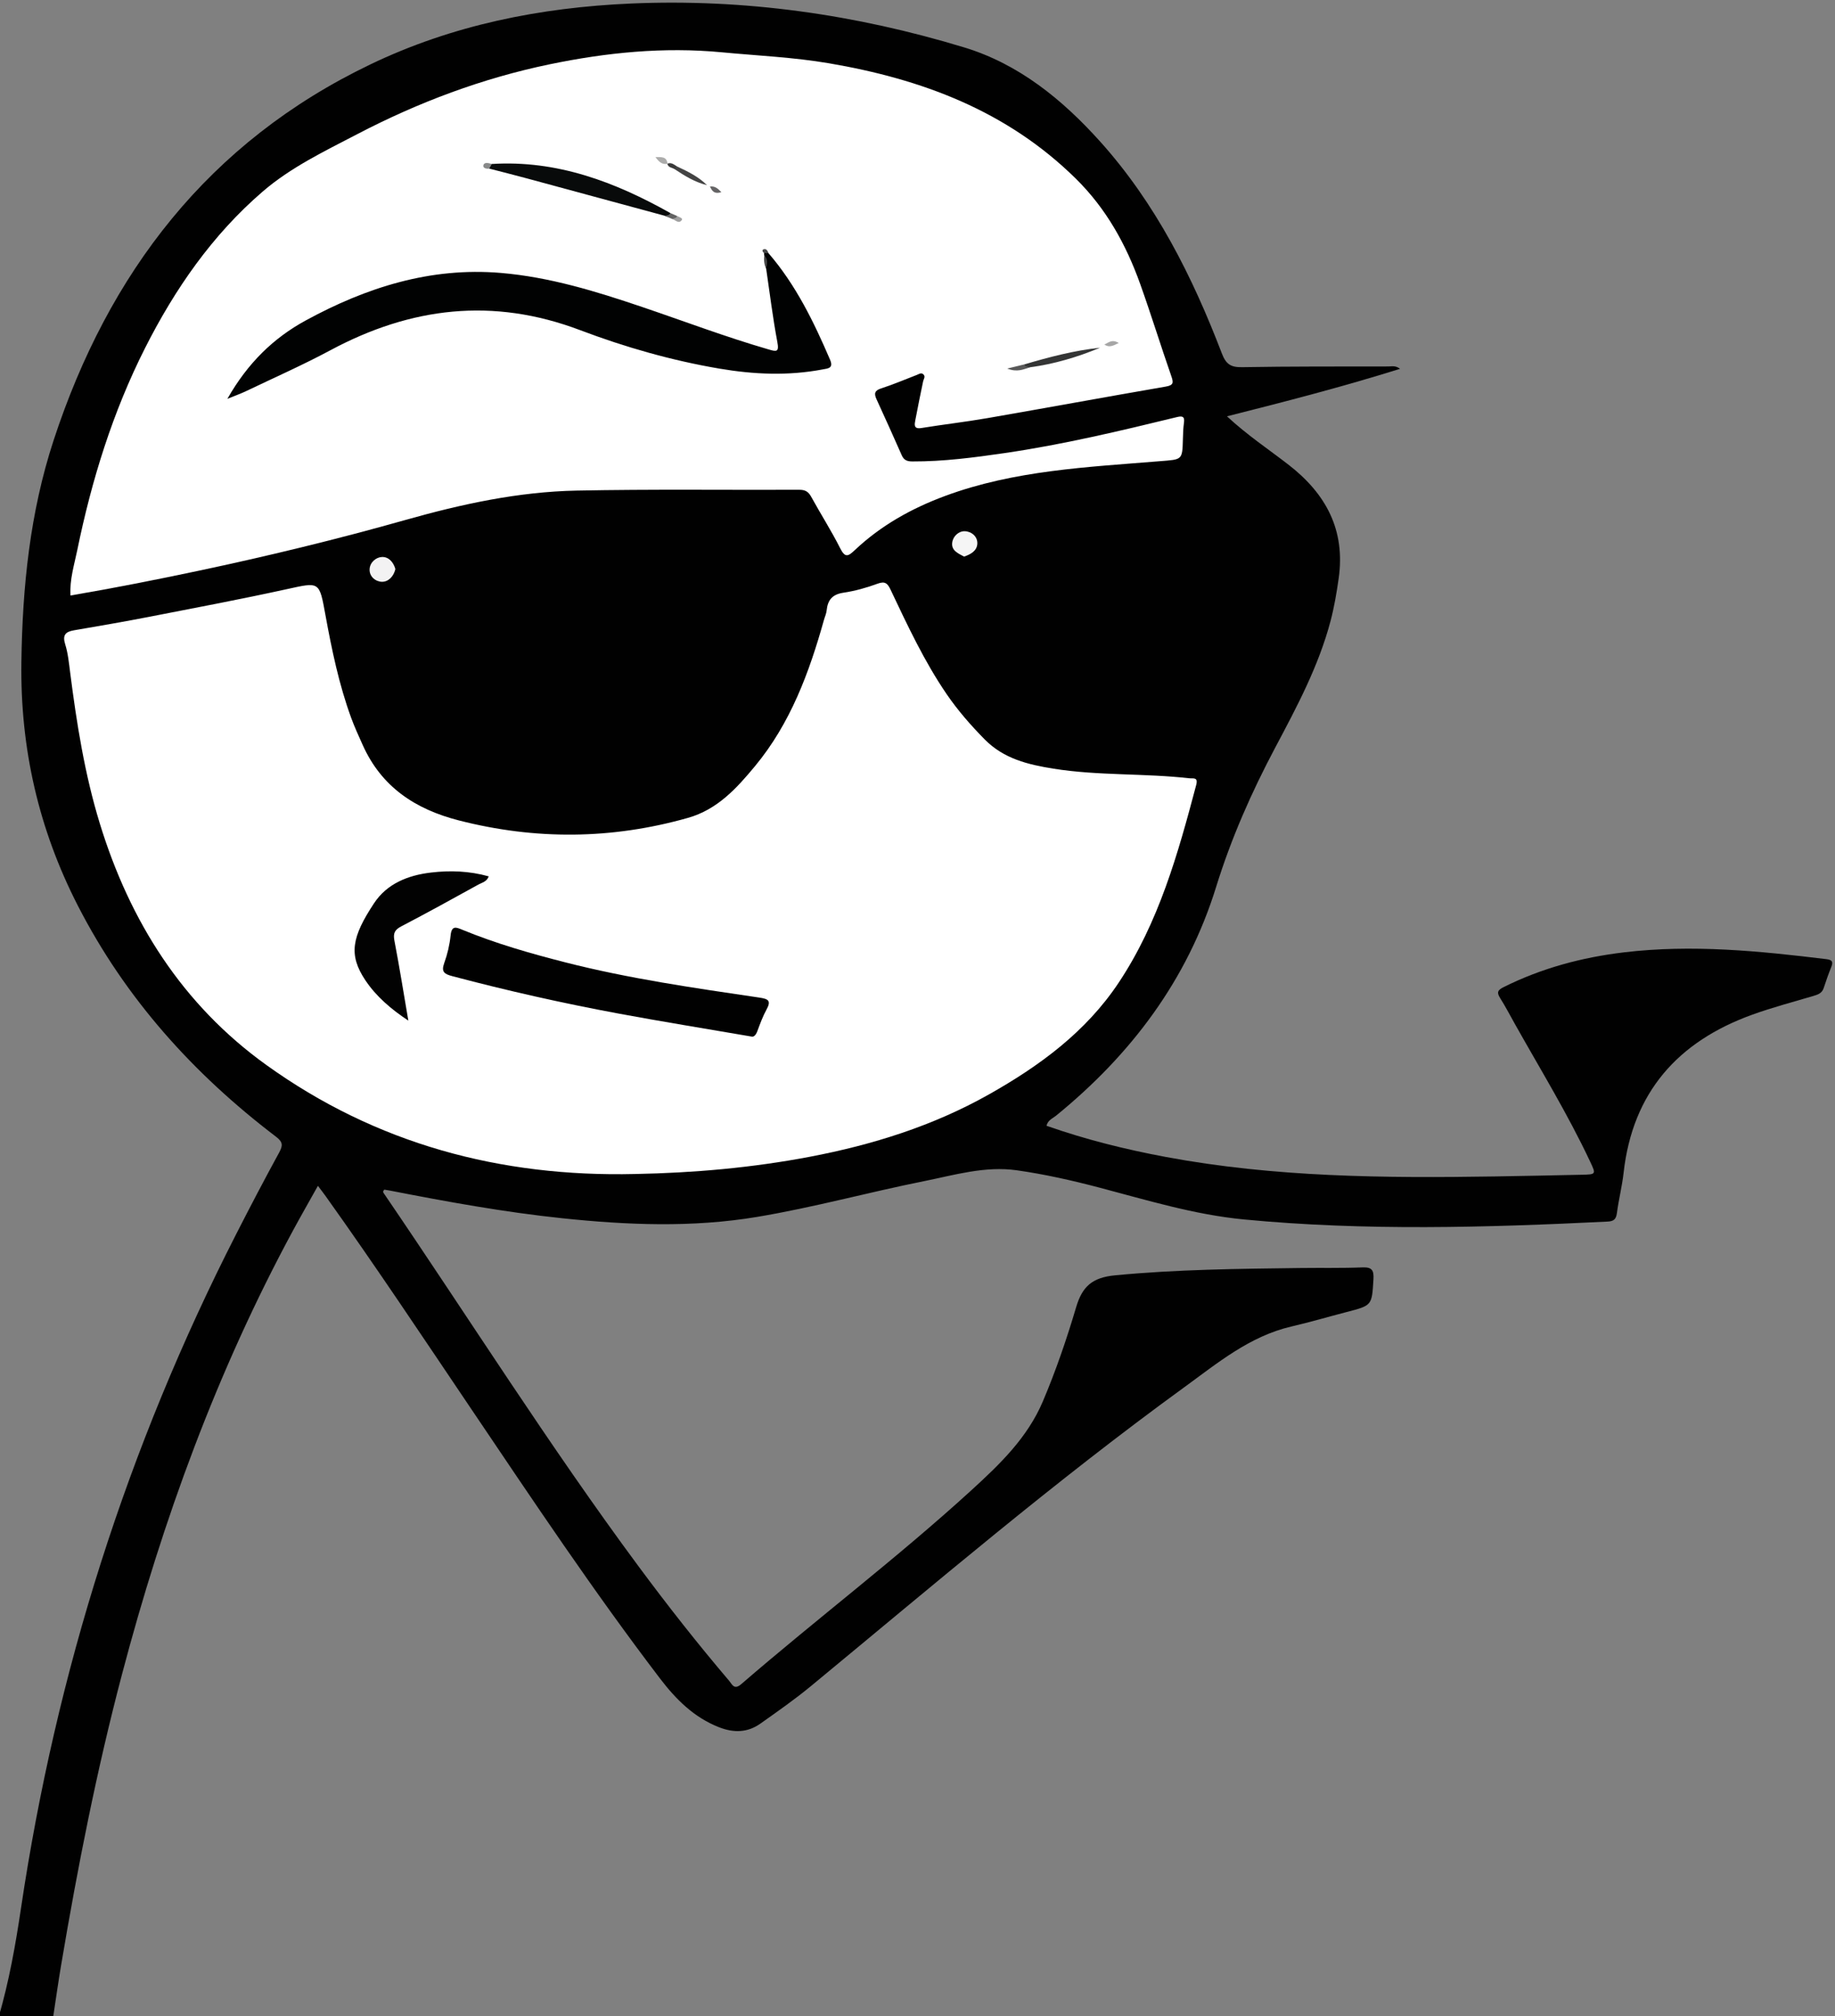 <?xml version="1.0" encoding="UTF-8" standalone="no"?>
<!DOCTYPE svg PUBLIC "-//W3C//DTD SVG 1.1//EN" "http://www.w3.org/Graphics/SVG/1.1/DTD/svg11.dtd">

<!-- Created with Vectornator (http://vectornator.io/) -->
<svg height="100%" stroke-miterlimit="10" style="fill-rule:nonzero;clip-rule:evenodd;stroke-linecap:round;stroke-linejoin:round;" version="1.1" viewBox="0 0 772 848" width="100%" xml:space="preserve" xmlns="http://www.w3.org/2000/svg" xmlns:vectornator="http://vectornator.io" xmlns:xlink="http://www.w3.org/1999/xlink">
<rect x="0" y="0" width="772" height="848" fill="#808080" stroke="none"/>
<defs/>
<clipPath id="ArtboardFrame">
<rect height="848" width="772" x="0" y="0"/>
</clipPath>
<g clip-path="url(#ArtboardFrame)" id="Слой-1" vectornator:layerName="Слой 1">
<path d="M-0.593 848.512C3.786 833.498 6.527 818.123 8.822 802.705C23.622 703.278 53.606 608.72 99.32 519.177C105.229 507.6 111.259 496.08 117.496 484.678C119.149 481.657 118.907 480.241 116.072 478.085C81.339 451.672 52.73 419.923 32.725 380.888C16.283 348.804 8.499 314.822 8.995 278.605C9.43 246.789 12.62 215.521 22.542 185.243C45.662 114.692 87.747 59.794 155.738 27.131C190.29 10.532 227.243 3.147 265.423 1.486C313.257-0.596 360.029 6.082 405.66 19.948C428.578 26.911 446.877 41.8 462.778 59.473C486.232 85.541 501.654 116.305 514.065 148.71C515.812 153.272 517.877 154.525 522.584 154.444C543.076 154.087 563.575 154.174 584.072 154.142C585.521 154.139 587.098 153.637 589.004 155.136C564.877 162.687 540.856 168.891 516.19 175.112C524.632 182.955 533.583 188.9 542.044 195.441C557.813 207.633 566.101 222.91 563.189 243.306C562.329 249.327 561.328 255.3 559.776 261.184C554.778 280.126 545.628 297.257 536.526 314.397C526.511 333.256 517.96 352.629 511.609 373.13C499.489 412.255 475.803 443.635 444.227 469.324C442.826 470.462 440.849 471.123 440.274 473.52C456.669 479.288 473.41 483.453 490.409 486.628C536.256 495.19 582.593 495.566 628.991 494.833C641.148 494.641 653.303 494.381 665.458 494.12C671.5 493.991 671.507 493.953 669.009 488.641C659.625 468.675 648.094 449.884 637.316 430.681C635.279 427.051 633.356 423.348 631.137 419.832C629.661 417.492 629.969 416.509 632.559 415.215C648.574 407.217 665.565 402.681 683.243 400.571C711.77 397.165 740.101 399.984 768.409 403.441C770.925 403.748 771.275 404.641 770.41 406.791C769.248 409.681 768.209 412.624 767.246 415.586C766.552 417.725 764.908 418.323 762.988 418.891C754.351 421.448 745.615 423.749 737.155 426.805C705.873 438.106 686.845 459.501 683.063 493.302C682.427 498.982 680.986 504.568 680.245 510.24C679.903 512.862 678.897 513.693 676.316 513.82C625.283 516.335 574.261 517.804 523.274 512.915C502.443 510.918 482.514 504.784 462.406 499.499C450.987 496.497 439.477 493.905 427.791 492.245C414.406 490.345 401.582 494.241 388.714 496.823C365.258 501.526 342.16 507.908 318.531 511.852C291.198 516.414 263.852 515.283 236.484 512.412C212.128 509.858 188.066 505.469 164.052 500.784C163.22 500.622 162.383 500.496 161.704 500.38C160.774 501.242 161.381 501.794 161.718 502.289C197.313 554.47 230.975 607.973 268.596 658.77C280.793 675.238 293.447 691.347 306.734 706.951C308.029 708.473 308.824 710.995 311.859 708.372C343.782 680.787 377.478 655.306 408.659 626.831C420.627 615.903 432.238 604.781 438.748 589.431C444.236 576.492 448.774 563.209 452.757 549.778C455.311 541.161 459.488 537.353 469.065 536.429C495.062 533.922 521.078 533.68 547.12 533.346C555.803 533.235 564.497 533.446 573.168 533.092C577.303 532.923 578.052 534.391 577.819 538.182C577.146 549.095 577.297 549.079 566.585 551.849C558.865 553.846 551.213 556.126 543.447 557.916C525.757 561.993 512.212 573.35 498.094 583.604C443.826 623.02 392.844 666.549 341.163 709.205C334.356 714.825 327.084 719.898 319.87 725C314.495 728.802 308.705 728.921 302.552 726.528C291.907 722.387 284.277 714.668 277.594 705.905C249.691 669.309 224.161 631.043 198.439 592.916C178.154 562.85 158.083 532.637 137 503.117C136.105 501.865 135.157 500.652 133.752 498.778C130.103 505.311 126.629 511.363 123.311 517.498C91.319 576.658 68.444 639.325 51.326 704.234C40.702 744.522 32.662 785.336 25.743 826.391C24.503 833.746 23.467 841.137 22.337 848.512L-0.593 848.512Z" fill="#010101" fill-rule="evenodd" opacity="1" stroke="none"/>
<path d="M267.185 493.806C210.578 495.151 158.291 481.198 112.014 447.927C76.692 422.533 54.591 387.478 41.962 346.283C35.618 325.586 32.243 304.224 29.503 282.774C28.998 278.827 28.614 274.787 27.433 271.024C26.205 267.112 27.529 265.734 31.138 265.115C41.695 263.301 52.256 261.491 62.77 259.445C82.093 255.685 101.442 252.025 120.667 247.81C134.57 244.761 134.303 244.424 136.927 258.764C139.599 273.357 142.608 287.898 147.722 301.884C149.143 305.773 150.886 309.548 152.579 313.332C160.486 330.996 174.709 340.384 193.008 345.073C225.288 353.343 257.318 353.096 289.389 344.024C301.87 340.494 309.992 331.49 317.694 322.186C332.544 304.249 340.457 282.869 346.642 260.754C347.013 259.425 347.638 258.129 347.774 256.78C348.213 252.441 350.106 250.013 354.785 249.315C359.695 248.581 364.585 247.217 369.25 245.495C372.433 244.322 373.469 245.495 374.67 248.031C381.785 263.038 388.801 278.108 398.208 291.887C402.917 298.785 408.371 305.018 414.24 310.982C422.291 319.162 432.494 321.606 443.208 323.315C462.122 326.333 481.314 325.203 500.281 327.348C502.063 327.549 504.165 326.727 503.236 330.24C495.575 359.173 487.513 387.926 470.686 413.259C456.867 434.064 437.326 448.349 416.024 460.35C392.524 473.59 367.072 481.544 340.628 486.572C316.373 491.184 291.903 493.342 267.185 493.806" fill="#ffffff" fill-rule="evenodd" opacity="1" stroke="none"/>
<path d="M29.646 250.48C29.263 243.738 31.239 237.582 32.509 231.397C38.568 201.88 47.439 173.254 61.08 146.292C73.629 121.487 89.297 98.865 110.476 80.604C122.334 70.379 136.523 63.612 150.326 56.414C176.009 43.02 202.97 32.901 231.325 27.03C255.141 22.099 279.218 19.663 303.67 21.994C318.673 23.425 333.756 24.066 348.641 26.594C387.732 33.233 423.61 46.582 452.596 75.134C465.419 87.765 473.745 102.843 479.689 119.454C484.272 132.257 488.275 145.268 492.749 158.113C493.712 160.878 493.846 162.021 490.44 162.61C465.41 166.934 440.426 171.529 415.399 175.875C406.195 177.472 396.898 178.53 387.675 180.031C384.252 180.588 384.756 178.522 385.097 176.674C386.101 171.238 387.256 165.831 388.361 160.414C388.559 159.449 389.449 158.468 388.535 157.523C387.592 156.548 386.611 157.356 385.681 157.712C380.699 159.62 375.787 161.744 370.716 163.369C367.913 164.267 367.686 165.574 368.735 167.876C372.314 175.736 375.914 183.588 379.375 191.501C380.308 193.634 381.727 194.082 383.861 194.09C396.91 194.142 409.798 192.448 422.659 190.574C447.117 187.01 471.134 181.282 495.121 175.439C497.328 174.901 498.489 175.066 498.107 177.782C497.794 180.01 497.721 182.281 497.663 184.536C497.425 193.688 497.403 193.215 487.962 193.988C457.481 196.482 426.785 197.806 397.626 208.602C383.519 213.826 370.6 221.029 359.625 231.387C356.85 234.006 355.565 234.773 353.479 230.626C349.748 223.212 345.246 216.189 341.248 208.903C340.087 206.789 338.727 206.006 336.337 206.015C305.078 206.132 273.809 205.725 242.56 206.353C218.073 206.844 194.228 212.021 170.683 218.675C141.643 226.882 112.33 233.991 82.793 240.231C65.238 243.939 47.655 247.408 29.646 250.48" fill="#ffffff" fill-rule="evenodd" opacity="1" stroke="none"/>
<path d="M405.576 234.114C403.105 232.771 400.185 231.589 400.596 228.266C400.937 225.498 403.354 223.369 405.893 223.438C408.639 223.511 411.355 225.619 411.169 228.75C410.99 231.738 408.319 233.217 405.576 234.114" fill="#f5f5f5" fill-rule="evenodd" opacity="1" stroke="none"/>
<path d="M166.344 239.353C165.628 242.479 163.384 244.75 160.703 244.709C158.1 244.671 155.297 242.582 155.499 239.335C155.674 236.512 158.181 234.398 160.663 234.279C163.528 234.142 165.535 236.481 166.344 239.353" fill="#f3f2f3" fill-rule="evenodd" opacity="1" stroke="none"/>
<path d="M316.088 435.982C296.867 432.676 278.551 429.725 260.316 426.339C236.804 421.975 213.48 416.733 190.355 410.605C187.036 409.725 185.513 408.89 186.892 405.082C188.239 401.36 189.172 397.387 189.576 393.452C190.025 389.086 191.964 390.03 194.685 391.147C208.65 396.883 223.126 401.027 237.733 404.759C264.658 411.64 292.121 415.576 319.558 419.618C323.28 420.166 324.504 420.945 322.495 424.61C320.922 427.479 319.778 430.6 318.637 433.681C317.98 435.456 317.065 436.296 316.088 435.982" fill="#010101" fill-rule="evenodd" opacity="1" stroke="none"/>
<path d="M171.792 429.296C164.438 424.407 158.272 419.13 153.723 412.339C146.532 401.604 148.009 394.097 157.362 379.925C162.841 371.622 171.736 368.142 181.304 367.011C189.343 366.06 197.438 366.327 205.614 368.616C204.825 370.856 202.757 371.241 201.233 372.083C190.489 378.017 179.742 383.95 168.859 389.623C166.057 391.083 165.333 392.524 165.933 395.649C168.082 406.827 169.869 418.074 171.792 429.296" fill="#020202" fill-rule="evenodd" opacity="1" stroke="none"/>
<path d="M321.527 107.434C321.49 107.1 321.453 106.766 321.416 106.432C322.066 105.799 322.697 105.824 323.309 106.487C334.787 119.788 342.36 135.332 349.216 151.315C350.773 154.946 348.32 154.965 346.132 155.381C331.61 158.145 317.124 157.508 302.628 155.041C282.569 151.628 262.98 146.031 244.106 138.881C207.372 124.966 172.845 129.171 138.957 147.343C127.374 153.555 115.311 158.876 103.444 164.557C101.338 165.566 99.121 166.344 95.656 167.76C104.164 152.774 115.003 142.216 128.6 134.803C154.11 120.893 181.087 112.311 210.637 114.791C231.181 116.516 250.717 122.537 270.118 129.107C287.821 135.102 305.307 141.741 323.278 146.951C326.625 147.921 327.865 148.255 327.025 143.801C325.099 133.592 323.852 123.255 322.329 112.971C321.532 111.202 322.598 109.163 321.527 107.434" fill="#010202" fill-rule="evenodd" opacity="1" stroke="none"/>
<path d="M279.756 90.786C260.291 85.507 240.829 80.216 221.359 74.956C216.201 73.563 211.019 72.265 205.847 70.925C205.146 69.709 206.238 69.459 206.897 68.975C234.274 67.275 258.657 76.479 281.969 89.587C282.077 91.548 281.07 91.451 279.756 90.786" fill="#080a0a" fill-rule="evenodd" opacity="1" stroke="none"/>
<path d="M430.902 153.282C441.375 150.193 451.915 147.411 462.829 146.25C453.298 150.215 443.491 153.136 433.248 154.499C432.105 154.791 430.794 155.404 430.902 153.282" fill="#343535" fill-rule="evenodd" opacity="1" stroke="none"/>
<path d="M284.969 70.081C289.439 72.144 293.844 74.314 297.447 77.878C292.343 76.658 287.998 73.927 283.708 71.083C283.861 70.413 284.478 70.327 284.969 70.081" fill="#434343" fill-rule="evenodd" opacity="1" stroke="none"/>
<path d="M430.902 153.282C431.338 154.355 432.419 154.185 433.248 154.499C430.563 155.367 427.918 156.685 423.735 155.019C426.875 154.259 428.888 153.77 430.902 153.282" fill="#585858" fill-rule="evenodd" opacity="1" stroke="none"/>
<path d="M280.761 68.893C278.568 69.328 277.244 68.13 275.743 66.053C278.306 66.104 280.445 65.738 280.827 68.821L280.761 68.893Z" fill="#acacab" fill-rule="evenodd" opacity="1" stroke="none"/>
<path d="M470.675 144.267C468.34 145.374 466.71 146.398 464.577 144.893C466.277 144.29 467.641 142.438 470.675 144.267" fill="#a6a6a6" fill-rule="evenodd" opacity="1" stroke="none"/>
<path d="M298.665 78.463C300.663 78.211 301.908 79.133 303.483 80.835C300.189 81.816 299.502 80.022 298.665 78.463" fill="#656465" fill-rule="evenodd" opacity="1" stroke="none"/>
<path d="M279.756 90.785C280.521 90.435 281.645 90.751 281.968 89.587L284.899 90.854C285.086 92.881 283.746 92.185 282.733 92.07C281.74 91.643 280.747 91.214 279.756 90.785" fill="#626262" fill-rule="evenodd" opacity="1" stroke="none"/>
<path d="M206.897 68.975C206.547 69.624 206.197 70.274 205.847 70.924C204.533 71.136 202.973 70.633 203.387 69.405C203.825 68.106 205.623 68.586 206.897 68.975" fill="#888989" fill-rule="evenodd" opacity="1" stroke="none"/>
<path d="M282.733 92.071C283.541 91.817 284.524 91.878 284.9 90.855C285.717 91.284 287.372 91.783 286.879 92.503C285.562 94.425 284.126 92.457 282.733 92.071" fill="#a0a0a0" fill-rule="evenodd" opacity="1" stroke="none"/>
<path d="M284.968 70.082C284.549 70.415 284.128 70.75 283.708 71.084C282.644 70.465 281.104 70.481 280.761 68.894C280.761 68.894 280.826 68.822 280.827 68.82C282.535 68.167 283.682 69.354 284.968 70.082" fill="#393939" fill-rule="evenodd" opacity="1" stroke="none"/>
<path d="M323.309 106.487C322.678 106.468 322.047 106.45 321.416 106.432C320.785 105.954 320.484 105.126 321.243 104.863C322.429 104.453 322.947 105.51 323.309 106.487" fill="#474747" fill-rule="evenodd" opacity="1" stroke="none"/>
<path d="M321.527 107.434C323.205 109.075 322.723 111.029 322.329 112.971C321.46 111.212 321.315 109.349 321.527 107.434" fill="#474747" fill-rule="evenodd" opacity="1" stroke="none"/>
</g>
</svg>
